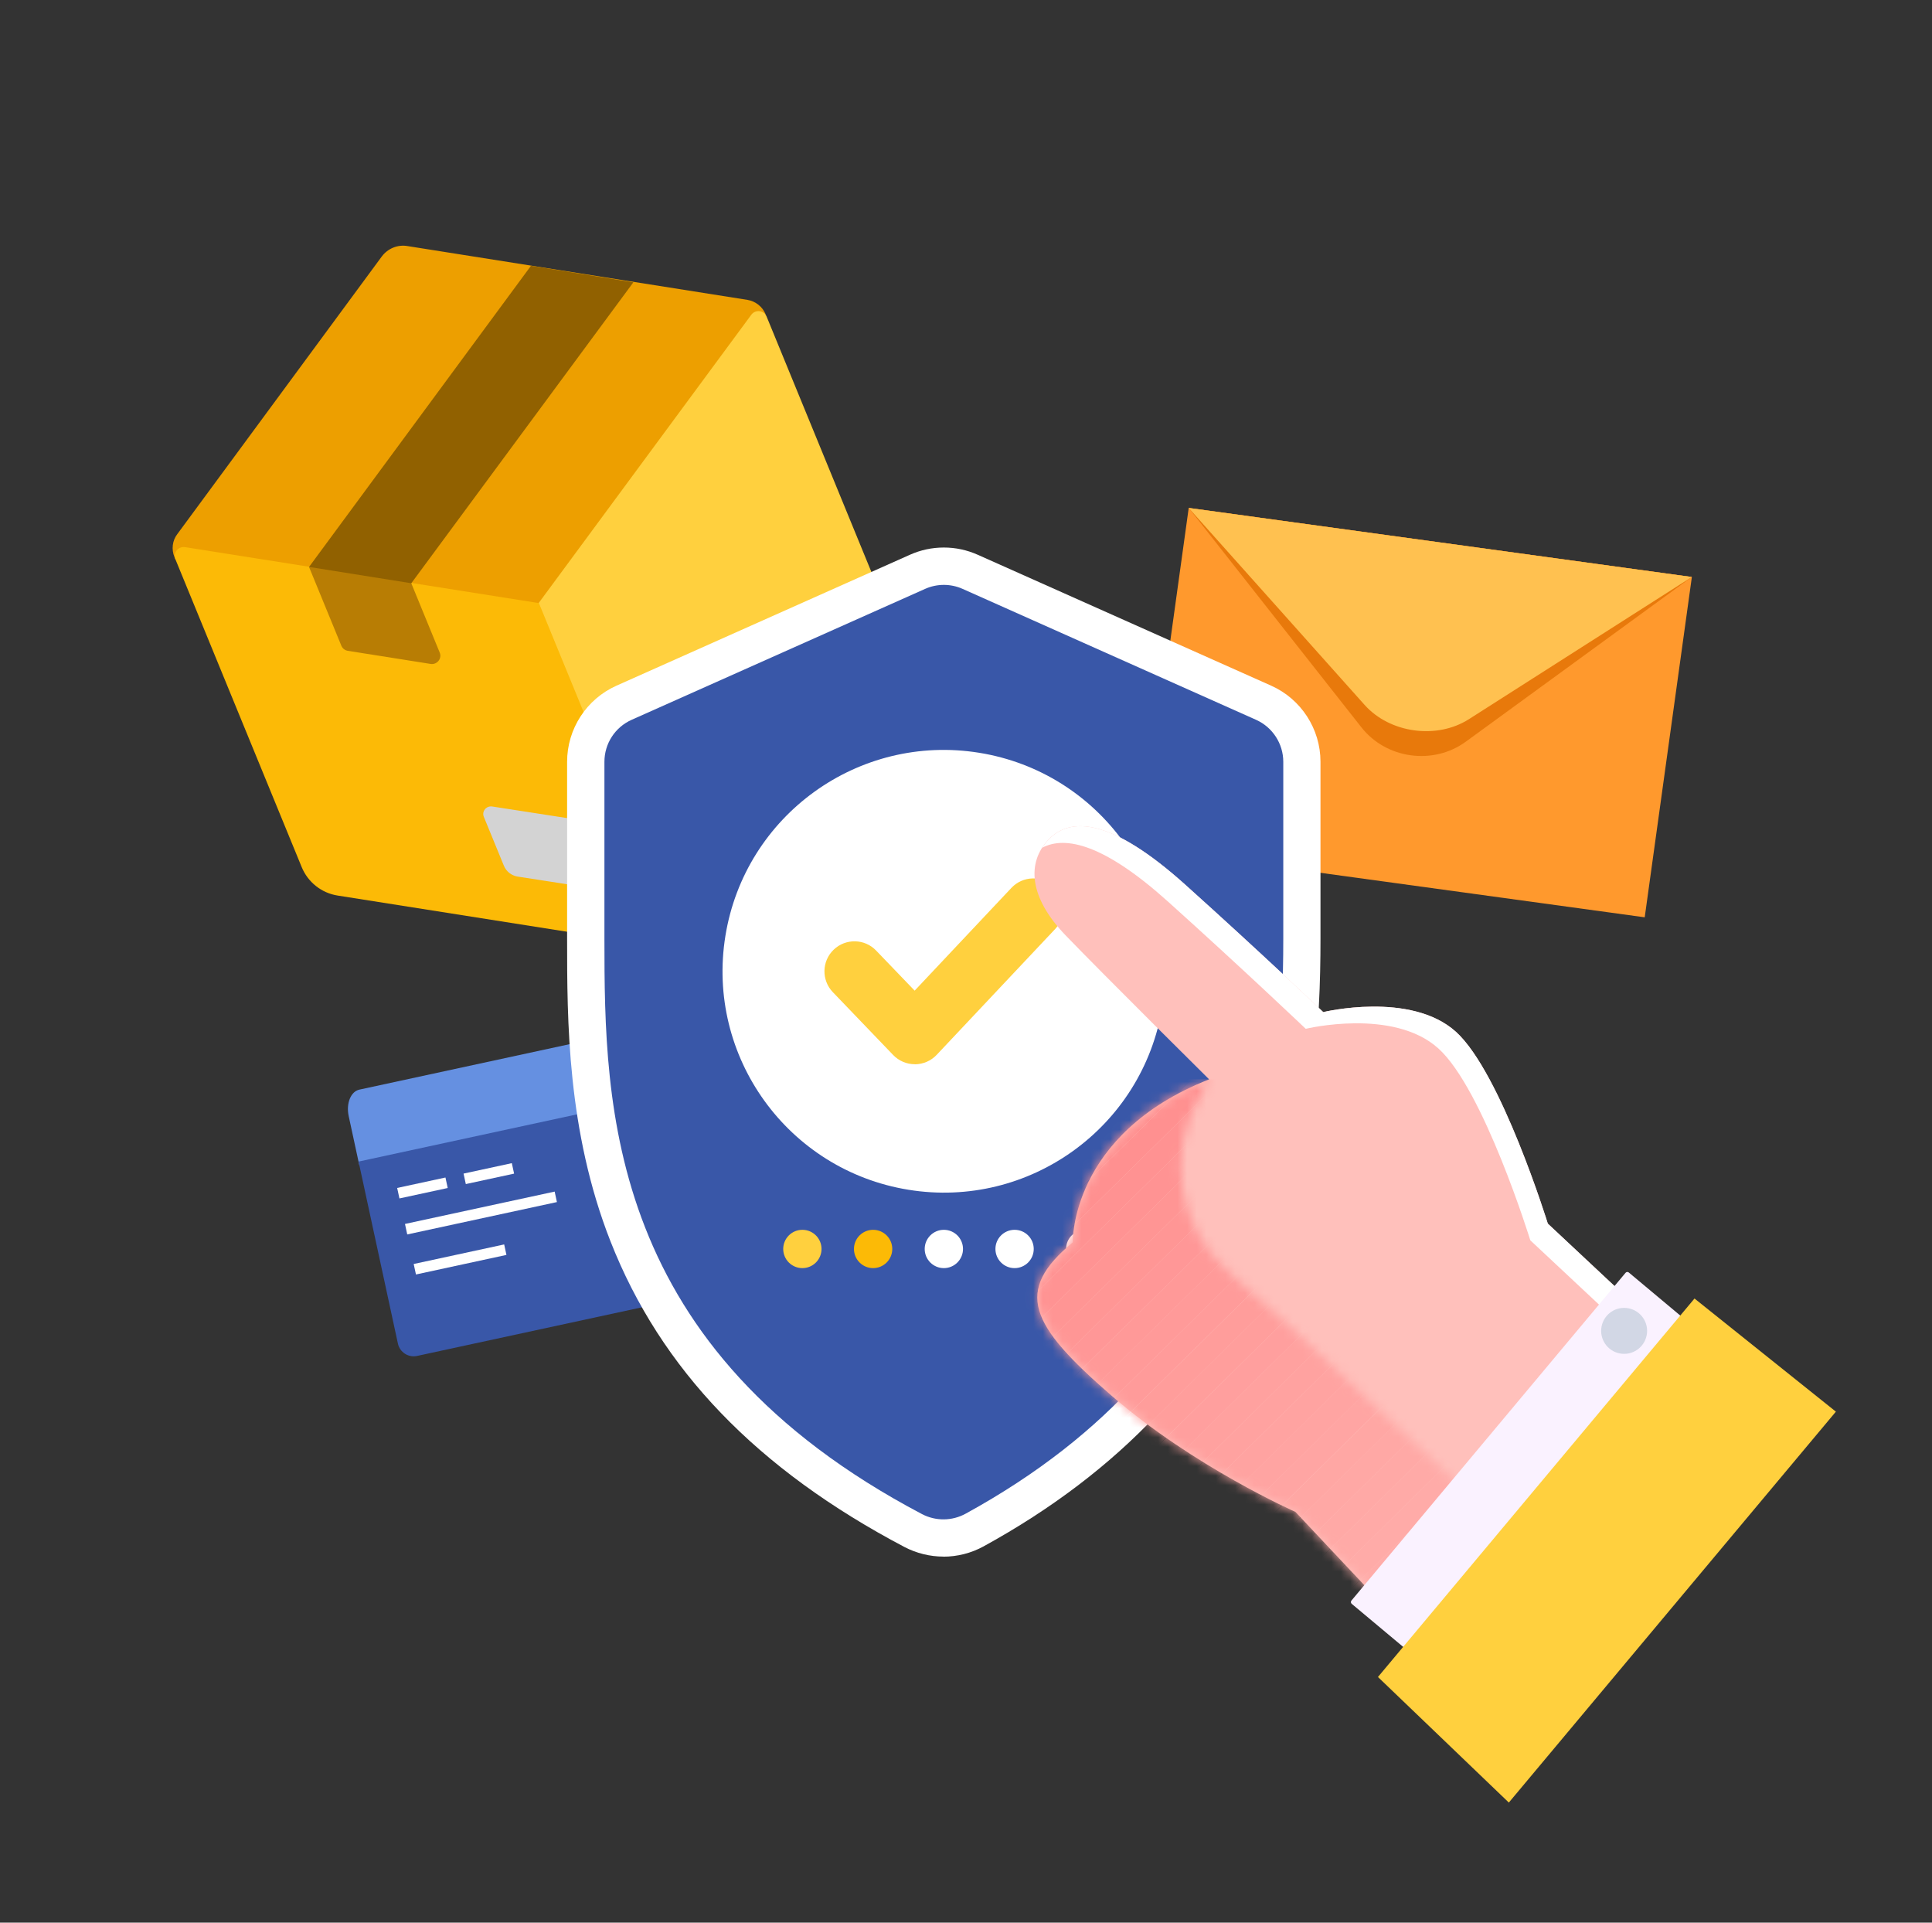 <svg width="201" height="200" viewBox="0 0 201 200" fill="none" xmlns="http://www.w3.org/2000/svg">
<rect x="0" y="0" width="201" height="200" fill="#333333" stroke="none"/>
<path d="M39.721 26.678C40.349 25.845 41.361 25.429 42.367 25.592L77.765 31.194C78.61 31.332 79.334 31.914 79.653 32.692L57.392 65.975L18.249 58.189L18.142 57.929C17.823 57.151 17.929 56.228 18.444 55.562L39.721 26.678Z" fill="#ED9F00"/>
<path d="M56.046 62.724L78.171 32.731C78.269 32.601 78.399 32.499 78.549 32.436C78.699 32.373 78.863 32.35 79.024 32.371C79.185 32.392 79.338 32.455 79.467 32.554C79.596 32.653 79.697 32.784 79.758 32.935L92.894 64.948C93.211 65.718 93.324 66.558 93.223 67.385C93.122 68.212 92.81 68.999 92.317 69.671L71.591 97.756C71.536 97.823 71.471 97.881 71.397 97.926C71.335 97.976 71.267 98.015 71.193 98.043C70.932 98.246 70.634 98.396 70.315 98.484C69.996 98.572 69.664 98.595 69.336 98.554L69.351 98.547L51.568 72.909L56.046 62.724Z" fill="#FFD03E"/>
<path d="M70.3 97.421L56.067 62.736L19.277 56.918C19.113 56.888 18.944 56.902 18.787 56.96C18.63 57.018 18.492 57.117 18.387 57.247C18.282 57.377 18.215 57.533 18.191 57.699C18.167 57.864 18.188 58.033 18.253 58.187L31.389 90.2C32.038 91.782 33.464 92.894 35.117 93.156L69.373 98.559C69.52 98.585 69.671 98.571 69.812 98.519C69.952 98.466 70.075 98.377 70.17 98.262C70.264 98.146 70.326 98.007 70.349 97.859C70.372 97.711 70.355 97.56 70.3 97.421Z" fill="#FCBA06"/>
<path d="M63.747 91.503L61.66 86.418C61.415 85.821 60.88 85.404 60.26 85.295L51.197 83.892C50.587 83.809 50.103 84.401 50.337 84.972L52.423 90.057C52.668 90.653 53.203 91.07 53.824 91.18L62.887 92.583C63.497 92.666 63.981 92.074 63.747 91.503Z" fill="#D3D3D3"/>
<path d="M45.747 67.882L40.892 56.05L32.148 58.971L35.512 67.168C35.619 67.428 35.855 67.634 36.152 67.694L44.84 69.07C45.476 69.142 46.002 68.505 45.747 67.882Z" fill="#B87D04"/>
<path d="M55.244 27.644L32.152 58.974L42.79 60.671L65.893 29.367L55.244 27.644Z" fill="#916100"/>
<path d="M37.389 113.345L70.533 106.179C71.428 105.986 72.399 106.91 72.683 108.225L73.794 113.364L37.387 121.235L36.276 116.096C35.992 114.78 36.495 113.538 37.389 113.345Z" fill="#6590E1"/>
<path d="M77.806 131.9C77.999 132.794 77.422 133.69 76.527 133.884L43.384 141.049C42.489 141.243 41.593 140.665 41.399 139.77L37.305 120.83L73.711 112.959L77.806 131.9Z" fill="#3957A8"/>
<path d="M46.343 122.488L41.32 123.574L41.556 124.664L46.579 123.579L46.343 122.488Z" fill="white"/>
<path d="M53.249 120.994L48.227 122.08L48.462 123.17L53.485 122.084L53.249 120.994Z" fill="white"/>
<path d="M57.705 123.952L42.133 127.318L42.368 128.409L57.94 125.042L57.705 123.952Z" fill="white"/>
<path d="M52.453 129.449L43.039 131.484L43.275 132.575L52.688 130.539L52.453 129.449Z" fill="white"/>
<path d="M123.67 52.844L176.016 60.025L171.112 95.421L118.766 88.239L123.67 52.844Z" fill="#FF992D"/>
<path d="M130.803 53.815L168.872 59.04L176.009 60.019L168.912 65.191L152.493 77.155C149.11 79.621 144.226 78.95 141.641 75.665L133.622 65.482L123.664 52.834L130.802 53.813L130.803 53.815Z" fill="#E8790B"/>
<path d="M130.803 53.815L168.872 59.04L176.009 60.019L169.01 64.484L152.818 74.813C149.481 76.941 144.598 76.271 141.965 73.323L133.802 64.183L123.664 52.834L130.802 53.813L130.803 53.815Z" fill="#FFC150"/>
<g style="mix-blend-mode:soft-light">
<path d="M98.148 161.921C96.748 161.921 95.348 161.575 94.109 160.929C78.747 152.844 68.739 142.436 63.508 129.112C59 117.635 59 106.096 59 97.68V79.241C59 75.825 61.016 72.717 64.139 71.325L94.663 57.709C95.779 57.209 96.971 56.955 98.194 56.955C99.417 56.955 100.602 57.209 101.725 57.709L132.249 71.325C135.365 72.717 137.38 75.825 137.38 79.241V97.68C137.38 106.396 136.765 117.873 131.949 129.381C126.465 142.497 116.495 153.09 102.325 160.86C101.048 161.56 99.602 161.929 98.14 161.929L98.148 161.921Z" fill="white"/>
</g>
<path d="M133.509 97.674C133.509 115.167 130.84 140.807 100.469 157.454C99.054 158.231 97.346 158.246 95.923 157.5C63.175 140.261 62.883 115.206 62.883 97.682V79.243C62.883 77.35 63.991 75.642 65.721 74.873L96.246 61.257C97.484 60.703 98.907 60.703 100.146 61.257L130.67 74.873C132.394 75.642 133.509 77.358 133.509 79.243V97.682V97.674Z" fill="#3957A8"/>
<g style="mix-blend-mode:soft-light">
<path d="M120.924 104.724C122.961 92.172 114.438 80.346 101.886 78.308C89.334 76.271 77.508 84.794 75.47 97.346C73.433 109.897 81.956 121.724 94.508 123.761C107.059 125.799 118.886 117.275 120.924 104.724Z" fill="white"/>
</g>
<path d="M118.546 101.037C118.546 112.275 109.438 121.384 98.199 121.384C86.96 121.384 77.852 112.275 77.852 101.037C77.852 89.798 86.96 80.689 98.199 80.689C109.438 80.689 118.546 89.798 118.546 101.037Z" fill="white"/>
<path d="M95.174 110.703C94.32 110.703 93.512 110.357 92.92 109.742L86.642 103.203C85.45 101.957 85.489 99.98 86.735 98.787C87.981 97.595 89.958 97.633 91.15 98.88L95.158 103.049L105.228 92.356C106.413 91.102 108.39 91.041 109.643 92.225C110.897 93.41 110.959 95.387 109.774 96.641L97.451 109.726C96.866 110.349 96.05 110.703 95.189 110.711H95.174V110.703Z" fill="#FFD03E"/>
<path d="M100.188 129.92C100.188 131.02 99.296 131.913 98.195 131.913C97.096 131.913 96.203 131.02 96.203 129.92C96.203 128.82 97.096 127.928 98.195 127.928C99.296 127.928 100.188 128.82 100.188 129.92Z" fill="white"/>
<path d="M92.829 129.92C92.829 131.02 91.936 131.913 90.836 131.913C89.736 131.913 88.844 131.02 88.844 129.92C88.844 128.82 89.736 127.928 90.836 127.928C91.936 127.928 92.829 128.82 92.829 129.92Z" fill="#FCBA06"/>
<path d="M85.469 129.92C85.469 131.02 84.577 131.913 83.477 131.913C82.377 131.913 81.484 131.02 81.484 129.92C81.484 128.82 82.377 127.928 83.477 127.928C84.577 127.928 85.469 128.82 85.469 129.92Z" fill="#FFD03E"/>
<path d="M112.906 131.913C114.007 131.913 114.899 131.02 114.899 129.92C114.899 128.82 114.007 127.928 112.906 127.928C111.806 127.928 110.914 128.82 110.914 129.92C110.914 131.02 111.806 131.913 112.906 131.913Z" fill="white"/>
<path d="M107.547 129.92C107.547 131.02 106.655 131.913 105.555 131.913C104.455 131.913 103.562 131.02 103.562 129.92C103.562 128.82 104.455 127.928 105.555 127.928C106.655 127.928 107.547 128.82 107.547 129.92Z" fill="white"/>
<path d="M161.026 127.283C161.026 127.283 156.172 111.582 151.464 107.328C146.756 103.082 137.663 105.282 137.663 105.282C137.663 105.282 131.117 99.043 123.324 92.043C115.539 85.043 111.323 84.973 109.077 87.343C106.831 89.712 107.016 93.312 110.87 97.305C115.024 101.613 125.793 112.275 125.793 112.275C111.293 117.998 111.608 129.229 111.608 129.229C105.485 134.306 107.077 137.76 115.647 145.184C124.209 152.607 134.771 157.269 134.771 157.269L148.271 171.631L178.803 143.922L161.018 127.275L161.026 127.283Z" fill="#FFC0BB"/>
<g style="mix-blend-mode:soft-light">
<path d="M121.507 93.779C129.292 100.78 135.846 107.019 135.846 107.019C135.846 107.019 144.939 104.811 149.647 109.065C154.355 113.311 159.209 129.02 159.209 129.02L176.948 145.62L178.817 143.928L161.032 127.281C161.032 127.281 156.178 111.58 151.47 107.326C146.762 103.08 137.669 105.28 137.669 105.28C137.669 105.28 131.123 99.041 123.33 92.041C115.545 85.041 111.33 84.972 109.083 87.341C108.83 87.61 108.614 87.887 108.422 88.187C110.86 86.895 114.899 87.841 121.507 93.779Z" fill="white"/>
</g>
<mask id="mask0_2859_4844" style="mask-type:luminance" maskUnits="userSpaceOnUse" x="107" y="112" width="53" height="60">
<path d="M139.985 143.365C136.461 140.019 131.815 135.849 127.776 132.288C122.599 127.718 121.33 120.141 124.746 114.133L125.807 112.271C111.307 117.995 111.622 129.226 111.622 129.226C105.499 134.303 107.091 137.757 115.661 145.181C124.222 152.604 134.784 157.266 134.784 157.266L148.285 171.628L159.339 161.597C151.747 154.466 143.639 146.842 139.985 143.365Z" fill="white"/>
</mask>
<g mask="url(#mask0_2859_4844)">
<path d="M156.539 171.627L159.331 168.881V171.627H156.539Z" fill="#FFB4B0"/>
<path d="M153.344 171.629L159.336 165.729V168.883L156.544 171.629H153.344Z" fill="#FFB3AF"/>
<path d="M150.141 171.628L159.333 162.574V165.728L153.341 171.628H150.141Z" fill="#FFB2AE"/>
<path d="M146.93 171.628L159.33 159.42V162.574L150.138 171.628H146.93Z" fill="#FFB1AD"/>
<path d="M143.734 171.628L159.335 156.266V159.42L146.935 171.628H143.734Z" fill="#FFB0AC"/>
<path d="M140.531 171.628L159.332 153.111V156.265L143.731 171.628H140.531Z" fill="#FFAFAB"/>
<path d="M137.336 171.627L159.337 149.957V153.111L140.536 171.627H137.336Z" fill="#FFADAA"/>
<path d="M134.125 171.629L159.334 146.805V149.959L137.333 171.629H134.125Z" fill="#FFACA9"/>
<path d="M130.93 171.626L159.339 143.641V146.802L134.13 171.626H130.93Z" fill="#FFABA8"/>
<path d="M127.727 171.628L159.336 140.488V143.642L130.927 171.628H127.727Z" fill="#FFAAA7"/>
<path d="M127.485 171.628L126.023 170.143L159.333 137.334V140.488L127.724 171.628H127.485Z" fill="#FFA9A6"/>
<path d="M126.022 170.143L124.445 168.543L159.331 134.18V137.334L126.022 170.143Z" fill="#FFA8A5"/>
<path d="M124.452 168.543L122.875 166.943L158.269 132.08L159.338 133.165V134.18L124.452 168.543Z" fill="#FFA7A4"/>
<path d="M156.674 130.468L121.289 165.338L122.866 166.938L158.251 132.068L156.674 130.468Z" fill="#FFA5A3"/>
<path d="M155.108 128.879L119.711 163.736L121.287 165.337L156.684 130.479L155.108 128.879Z" fill="#FFA4A2"/>
<path d="M153.533 127.273L118.148 162.143L119.725 163.743L155.11 128.873L153.533 127.273Z" fill="#FFA3A1"/>
<path d="M151.955 125.669L116.57 160.539L118.147 162.139L153.532 127.269L151.955 125.669Z" fill="#FFA2A0"/>
<path d="M150.382 124.078L114.984 158.936L116.56 160.536L151.958 125.678L150.382 124.078Z" fill="#FFA19F"/>
<path d="M148.807 122.466L113.422 157.336L114.999 158.936L150.384 124.066L148.807 122.466Z" fill="#FF9F9E"/>
<path d="M147.225 120.875L111.828 155.732L113.404 157.333L148.801 122.475L147.225 120.875Z" fill="#FF9E9C"/>
<path d="M145.641 119.283L110.25 154.146L111.826 155.747L147.217 120.883L145.641 119.283Z" fill="#FF9D9B"/>
<path d="M144.065 117.661L108.68 152.531L110.256 154.131L145.641 119.261L144.065 117.661Z" fill="#FF9B9A"/>
<path d="M142.491 116.072L107.094 150.93L108.67 152.53L144.067 117.673L142.491 116.072Z" fill="#FF9A99"/>
<path d="M140.916 114.466L105.531 149.336L107.108 150.936L142.493 116.066L140.916 114.466Z" fill="#FF9998"/>
<path d="M105.523 149.334L105.492 146.211L139.34 112.871L140.917 114.471L105.523 149.334Z" fill="#FF9797"/>
<path d="M105.492 143.057L136.747 112.271H138.755L139.34 112.872L105.492 146.211V143.057Z" fill="#FF9695"/>
<path d="M105.492 139.903L133.54 112.271H136.747L105.492 143.057V139.903Z" fill="#FF9594"/>
<path d="M105.492 136.749L130.339 112.271H133.54L105.492 139.903V136.749Z" fill="#FF9393"/>
<path d="M105.492 133.596L127.139 112.271H130.339L105.492 136.749V133.596Z" fill="#FF9292"/>
<path d="M105.492 130.442L123.931 112.271H127.139L105.492 133.596V130.442Z" fill="#FF9090"/>
<path d="M105.492 127.288L120.731 112.271H123.931L105.492 130.442V127.288Z" fill="#FF8F8F"/>
<path d="M120.731 112.271L105.492 127.288V112.271H120.731Z" fill="#FF8F8F"/>
</g>
<path d="M179.93 141.129L151.102 175.595L140.628 166.834C140.528 166.75 140.514 166.599 140.598 166.498L169.12 132.398C169.204 132.298 169.356 132.285 169.456 132.368L179.93 141.129Z" fill="#FAF2FF"/>
<path d="M191 146.844L176.292 135.074L143.359 174.445L156.975 187.507L191 146.844Z" fill="#FFD03E"/>
<path d="M168.75 140.821C170.066 140.944 171.227 139.975 171.35 138.659C171.473 137.344 170.504 136.182 169.189 136.059C167.873 135.936 166.712 136.906 166.589 138.221C166.466 139.536 167.435 140.698 168.75 140.821Z" fill="#D2D7E5"/>
</svg>
